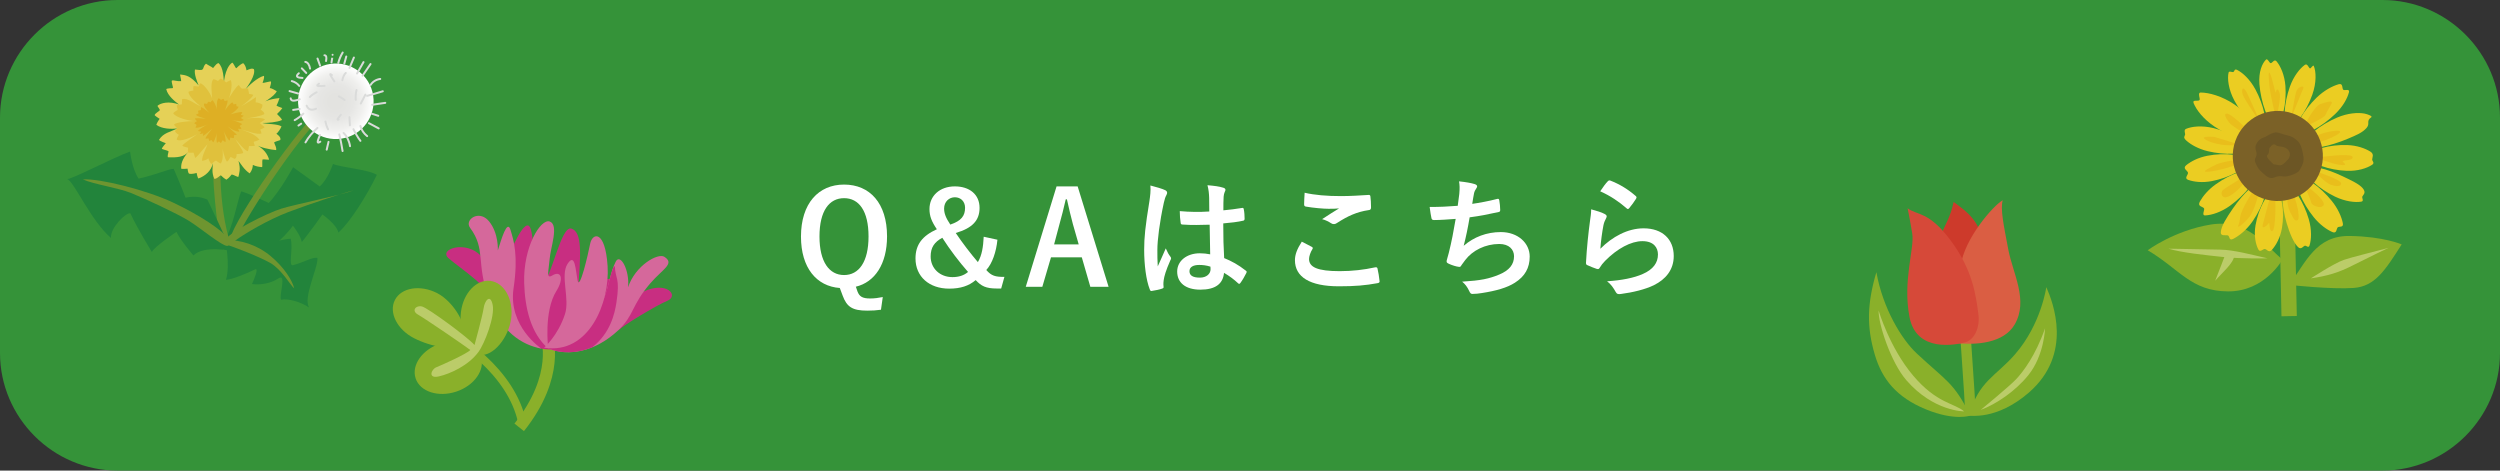 <?xml version="1.0" encoding="utf-8"?>
<!-- Generator: Adobe Illustrator 27.4.1, SVG Export Plug-In . SVG Version: 6.00 Build 0)  -->
<svg version="1.1" id="レイヤー_1" xmlns="http://www.w3.org/2000/svg" xmlns:xlink="http://www.w3.org/1999/xlink" x="0px"
	 y="0px" viewBox="0 0 425 80" style="enable-background:new 0 0 425 80;" xml:space="preserve">
<rect x="0" y="0" width="425" height="80" fill="#333333" stroke="none"/>
<style type="text/css">
	.st0{fill:#359339;}
	.st1{fill:#FFFFFF;}
	.st2{fill:#22843B;}
	.st3{fill:#6E9530;}
	.st4{fill:url(#SVGID_1_);}
	.st5{fill:none;stroke:#DADBDA;stroke-width:0.34;stroke-linecap:round;stroke-linejoin:round;}
	.st6{fill:#E5D157;}
	.st7{fill:#E0C13C;}
	.st8{fill:#DEAF24;}
	.st9{fill:none;stroke:#8AB02A;stroke-width:2.06;stroke-linejoin:round;}
	.st10{fill:#C82E81;}
	.st11{fill:#D5689B;}
	.st12{fill:none;stroke:#8AB02A;stroke-width:1.373;stroke-linejoin:round;}
	.st13{fill:#8AB02A;}
	.st14{fill:#BBCC69;}
	.st15{fill:none;stroke:#8AB02A;stroke-width:1.78;}
	.st16{fill:#CD3A2B;}
	.st17{fill:#DA5E43;}
	.st18{fill:#D64939;}
	.st19{fill:none;stroke:#8AB02A;stroke-width:2.607;}
	.st20{fill:#EBCD22;}
	.st21{fill:#E9BE1B;}
	.st22{fill:#7B6127;}
	.st23{fill:#6C5625;}
</style>
<g>
	<g>
		<path class="st0" d="M425,60c0,11-9,20-20,20H20C9,80,0,71,0,60V20C0,9,9,0,20,0h385c11,0,20,9,20,20V60z"/>
	</g>
	<g>
		<g>
			<path class="st1" d="M149.764,52.655c-0.748,0.111-1.496,0.154-2.332,0.154
				c-2.531,0-3.477-0.639-4.181-2.553l-0.484-1.297
				c-3.961-0.287-6.601-3.434-6.601-8.736c0-5.633,2.97-8.846,7.326-8.846
				c4.379,0,7.306,3.169,7.306,8.802c0,4.731-2.091,7.79-5.303,8.559l0.286,0.836
				c0.33,0.836,0.836,1.166,2.134,1.166c0.727,0,1.408-0.088,2.156-0.242
				L149.764,52.655z M139.312,40.201c0,4.334,1.672,6.557,4.18,6.557
				c2.509,0,4.159-2.223,4.159-6.557c0-4.378-1.65-6.513-4.159-6.513
				C140.984,33.688,139.312,35.823,139.312,40.201z"/>
			<path class="st1" d="M169.563,40.752c-0.198,2.069-0.88,4.047-1.893,5.149
				c0.858,0.99,1.562,1.188,3.081,1.166l-0.551,1.98h-0.748
				c-1.848,0-2.641-0.418-3.586-1.432c-1.167,0.99-2.575,1.453-4.511,1.453
				c-3.389,0-5.721-2.047-5.721-5.127c0-2.354,1.144-3.829,3.63-4.972
				c-0.88-1.299-1.254-2.223-1.254-3.433c0-2.223,1.738-3.851,4.312-3.851
				c2.486,0,4.203,1.364,4.203,3.652c0,2.112-1.188,3.433-4.049,4.269
				c1.166,1.739,2.508,3.477,3.763,4.952c0.704-1.189,0.901-2.598,0.99-4.314
				L169.563,40.752z M158.21,43.59c0,2.09,1.628,3.52,3.696,3.52
				c1.078,0,1.98-0.285,2.662-0.879c-1.496-1.695-3.103-3.807-4.378-5.809
				C158.848,41.147,158.21,42.072,158.21,43.59z M164.062,35.316
				c0-1.056-0.726-1.782-1.738-1.782c-0.968,0-1.826,0.749-1.826,1.915
				c0,0.813,0.286,1.584,1.056,2.729C163.446,37.539,164.062,36.68,164.062,35.316z"
				/>
			<path class="st1" d="M188.461,48.76h-3.103l-1.452-5.016h-5.236l-1.475,5.016h-2.816
				l5.237-17.074h3.586L188.461,48.76z M182.389,38.089
				c-0.374-1.342-0.639-2.596-1.013-4.202h-0.198
				c-0.374,1.628-0.682,2.86-1.056,4.181l-0.924,3.476h4.18L182.389,38.089z"/>
			<path class="st1" d="M198.073,32.324c0.44,0.221,0.396,0.528,0.176,0.925
				c-0.153,0.264-0.241,0.571-0.396,1.21c-0.727,3.322-1.101,6.402-1.101,8.008
				c0,0.881,0,1.893,0.066,2.816c0.44-1.012,0.902-1.957,1.364-3.059
				c0.308,0.705,0.484,1.014,0.77,1.387c0.198,0.242,0.154,0.396,0,0.66
				c-0.77,1.738-1.034,2.707-1.122,3.344c-0.088,0.617-0.044,0.947-0.021,1.168
				c0.021,0.152-0.066,0.219-0.265,0.285c-0.418,0.154-1.056,0.285-1.649,0.375
				c-0.242,0.064-0.33,0.043-0.44-0.266c-0.616-1.562-0.946-4.18-0.946-6.711
				c0-2.112,0.176-3.872,0.902-8.338c0.11-0.771,0.242-1.717,0.154-2.597
				C196.445,31.752,197.634,32.104,198.073,32.324z M205.642,38.199
				c-1.496,0.044-3.036,0.088-4.532-0.021c-0.286,0-0.375-0.066-0.396-0.286
				c-0.088-0.528-0.154-1.32-0.154-2.003c1.65,0.154,3.367,0.177,5.017,0.066
				c0-0.792-0.021-1.496-0.021-2.311c-0.022-0.792-0.088-1.364-0.286-2.156
				c1.276,0.11,1.937,0.198,2.662,0.418c0.242,0.066,0.396,0.176,0.396,0.374
				c0,0.11-0.044,0.176-0.132,0.374c-0.089,0.198-0.154,0.484-0.177,0.771
				c-0.044,0.748-0.044,1.32-0.044,2.332c1.034-0.088,2.179-0.242,3.125-0.396
				c0.264-0.066,0.308,0.021,0.352,0.264c0.088,0.396,0.132,1.1,0.132,1.562
				c0,0.197-0.088,0.308-0.241,0.33c-0.793,0.197-2.245,0.374-3.389,0.462
				c0,2.464,0.044,4.003,0.153,5.896c1.299,0.529,2.421,1.145,3.653,2.113
				c0.197,0.131,0.22,0.197,0.109,0.439c-0.286,0.572-0.638,1.188-1.012,1.695
				c-0.132,0.176-0.242,0.176-0.396,0.021c-0.682-0.639-1.408-1.188-2.376-1.76
				c-0.176,1.848-1.431,2.859-4.026,2.859c-2.53,0-3.938-1.188-3.938-3.08
				c0-1.805,1.628-3.104,3.851-3.104c0.571,0,1.231,0.066,1.76,0.178
				C205.686,41.543,205.664,39.937,205.642,38.199z M203.86,45.041
				c-1.034,0-1.65,0.375-1.65,1.057s0.484,1.1,1.782,1.1
				c1.101,0,1.805-0.637,1.805-1.43c0-0.154,0-0.264-0.022-0.439
				C205.07,45.108,204.476,45.041,203.86,45.041z"/>
			<path class="st1" d="M222.999,41.961c0.198,0.111,0.22,0.221,0.11,0.396
				c-0.33,0.506-0.572,1.232-0.572,1.672c0,1.387,1.43,2.068,5.215,2.068
				c2.134,0,4.158-0.242,5.963-0.639c0.308-0.064,0.418,0,0.462,0.199
				c0.11,0.418,0.308,1.605,0.352,2.156c0.022,0.197-0.109,0.285-0.374,0.33
				c-2.046,0.373-3.762,0.527-6.557,0.527c-4.929,0-7.459-1.584-7.459-4.443
				c0-0.902,0.33-1.85,1.166-3.146C221.877,41.367,222.427,41.653,222.999,41.961z
				 M227.972,33.337c1.606,0,3.257-0.11,4.665-0.198
				c0.22-0.022,0.308,0.065,0.33,0.242c0.065,0.506,0.109,1.122,0.109,1.87
				c0,0.308-0.109,0.44-0.374,0.462c-2.09,0.308-3.608,1.034-5.391,2.179
				c-0.308,0.241-0.682,0.286-1.012,0.065c-0.44-0.286-0.902-0.528-1.54-0.704
				c1.144-0.748,2.112-1.364,2.882-1.826c-0.484,0.066-1.166,0.066-1.804,0.066
				c-0.837,0-2.619-0.154-3.851-0.374c-0.198-0.044-0.286-0.133-0.286-0.396
				c0-0.528,0.044-1.166,0.088-1.958C223.461,33.16,225.573,33.337,227.972,33.337z"
				/>
			<path class="st1" d="M248.08,32.963c0.088-0.969,0.065-1.541-0.044-2.135
				c1.254,0.132,2.068,0.286,2.64,0.462c0.286,0.088,0.44,0.221,0.44,0.396
				c0,0.109-0.088,0.264-0.154,0.352c-0.153,0.198-0.33,0.572-0.374,0.814
				c-0.109,0.594-0.198,1.034-0.308,1.805c1.1-0.154,2.904-0.484,4.137-0.814
				c0.308-0.088,0.418-0.066,0.462,0.22c0.088,0.506,0.154,1.101,0.154,1.629
				c0,0.241-0.066,0.308-0.265,0.352c-1.892,0.418-3.08,0.66-4.929,0.902
				c-0.308,1.826-0.616,3.3-1.012,4.84c1.716-1.496,3.916-2.333,6.314-2.333
				c2.927,0,4.907,1.893,4.907,4.159c0,1.938-0.814,3.367-2.509,4.445
				c-1.32,0.857-3.212,1.387-5.61,1.76c-0.551,0.088-1.078,0.154-1.629,0.154
				c-0.22,0-0.374-0.109-0.55-0.527c-0.352-0.727-0.682-1.145-1.188-1.562
				c3.213-0.199,4.555-0.484,6.315-1.211c1.694-0.703,2.508-1.717,2.508-3.102
				c0-1.145-0.836-2.092-2.508-2.092c-2.376,0-4.555,1.102-5.787,2.729
				c-0.198,0.287-0.418,0.551-0.616,0.836c-0.153,0.266-0.22,0.354-0.418,0.33
				c-0.484-0.043-1.21-0.285-1.65-0.482c-0.352-0.154-0.483-0.242-0.483-0.441
				c0-0.088,0.021-0.242,0.088-0.439c0.109-0.375,0.198-0.705,0.286-1.035
				c0.483-1.936,0.792-3.564,1.166-5.764c-1.188,0.088-2.574,0.198-3.696,0.198
				c-0.242,0-0.374-0.11-0.419-0.308c-0.065-0.265-0.22-1.188-0.308-1.915
				c1.716,0,3.08-0.065,4.774-0.198C247.926,34.217,248.014,33.49,248.08,32.963z"/>
			<path class="st1" d="M272.785,36.373c0.374,0.176,0.44,0.418,0.242,0.748
				c-0.198,0.353-0.352,0.748-0.439,1.166c-0.221,1.122-0.44,2.75-0.528,4.004
				c2.024-2.046,4.664-3.476,7.349-3.476c3.213,0,5.127,1.87,5.127,4.708
				c0,2.398-1.431,3.982-3.322,4.93c-1.475,0.748-3.741,1.275-5.633,1.518
				c-0.484,0.066-0.683,0.043-0.88-0.287c-0.419-0.748-0.814-1.342-1.497-1.869
				c2.465-0.154,4.577-0.572,6.052-1.232c1.782-0.77,2.596-1.914,2.596-3.322
				c0-1.188-0.748-2.266-2.641-2.266c-1.936,0-4.269,1.254-6.337,3.344
				c-0.396,0.396-0.682,0.77-0.945,1.211c-0.133,0.219-0.221,0.219-0.507,0.152
				c-0.506-0.176-1.034-0.373-1.496-0.594c-0.22-0.088-0.308-0.131-0.308-0.439
				c0.132-2.553,0.418-5.149,0.682-7.107c0.088-0.66,0.198-1.232,0.198-1.98
				C271.355,35.823,272.279,36.087,272.785,36.373z M273.336,30.806
				c0.109-0.11,0.241-0.177,0.418-0.11c1.628,0.638,2.992,1.474,4.312,2.618
				c0.198,0.176,0.176,0.264,0.044,0.506c-0.286,0.463-0.748,1.101-1.122,1.541
				c-0.176,0.22-0.286,0.241-0.506,0.021c-1.232-1.078-2.707-2.09-4.445-2.86
				C272.565,31.73,272.983,31.158,273.336,30.806z"/>
		</g>
	</g>
	<g>
		<g>
			<path class="st2" d="M38.317,40.472c1.159-1.352,2.14-6.7,2.685-7.943
				c1.201,0.299,4.677,1.976,4.677,1.976c1.94-1.996,4.149-6.08,4.149-6.08
				c1.016,0.712,4.519,3.276,4.519,3.276c1.435-1.271,2.257-3.837,2.257-3.837
				c1.119,0.568,6.154,0.954,7.457,1.865c-1.672,3.48-4.557,8.066-6.541,9.816
				c-0.236-1.358-2.713-3.086-2.713-3.086c-1.725,2.471-3.494,4.692-3.494,4.692
				c-0.198-1.114-1.514-2.79-1.514-2.79c-1.625,2.323-5.003,4.831-5.003,4.831
				C44.315,42.637,38.317,40.472,38.317,40.472z"/>
			<path class="st3" d="M38.017,22.745c-0.807,2.517-0.994,12.444,1.253,18.957
				c-0.772,0.743-1.396,1.221-1.825,0.02c-0.38-3.369-1.571-10.298-1.23-18.327
				C36.414,18.801,38.017,22.745,38.017,22.745z"/>
			<path class="st2" d="M38.277,40.727c1.182-0.554,5.004-2.145,7.977-3.476
				c0.298,0.202-0.648,4.154-0.648,4.154s2.173-0.707,3.805-0.827
				c0.488,1.763-0.482,4.754,0.424,4.499c1.945-0.542,3.217-1.367,4.12-1.25
				c0.226,1.487-2.523,6.85-1.393,8.457c-1.55-1.04-3.787-1.593-4.762-1.319
				c-0.466-0.566,1.065-4.724-0.539-3.597c-2.082,1.324-4.43,0.918-4.43,0.918
				c0.389-0.814,1.227-2.846,0.518-2.483c-3.904,1.854-4.936,1.752-4.936,1.752
				C39.192,45.155,38.277,40.727,38.277,40.727z"/>
			<path class="st3" d="M38.259,40.782c2.662-0.019,5.454,0.832,7.768,2.767
				c2.318,1.935,3.662,4.137,3.994,5.483c-0.57-0.419-2.133-3.228-4.072-4.333
				c-1.938-1.101-6.654-2.933-7.433-3.069
				C37.734,41.495,38.259,40.782,38.259,40.782z"/>
			<path class="st2" d="M39.34,42.673c-0.422-1.079-4.08-8.741-4.08-8.741
				c-0.678-0.277-1.886-0.728-3.722-0.325c-0.653-1.804-2.008-4.901-2.008-4.901
				c-0.888,0.009-2.777,0.929-5.962,1.66c-1.129-1.608-1.451-4.601-1.451-4.601
				c-2.653,0.906-10.41,4.983-10.713,4.648c1.213,0.455,3.967,7.012,7.461,10.04
				c-0.132-1.753,2.633-4.45,3.308-4.17c1.134,2.488,3.644,6.553,3.644,6.553
				c0.489-0.965,4.181-3.418,4.181-3.418c0.738,1.537,2.88,4.004,2.88,4.004
				C34.766,41.614,39.34,42.673,39.34,42.673z"/>
			<path class="st3" d="M38.662,40.503c-0.697-1.288-4.777-3.974-9.279-6.086
				c-4.5-2.112-12.404-4.1-15.294-3.918c1.899,0.858,5.913,1.395,8.208,2.317
				c2.294,0.923,7.878,3.507,9.839,4.739c1.962,1.224,5.582,4.254,6.47,4.243
				C39.489,41.791,38.662,40.503,38.662,40.503z"/>
			<path class="st3" d="M40.094,40.816c1.604-1.132,5.386-3.417,8.918-4.764
				c3.846-1.46,9.642-3.348,11.115-3.689c-2.16,0.83-10.039,2.391-12.34,3.119
				c-2.296,0.723-8.951,3.979-9.611,5.476
				C37.918,41.53,40.094,40.816,40.094,40.816z"/>
			<path class="st3" d="M40.094,40.816c1.694-3.934,11.971-19.928,16.515-22.631
				c0.254-0.805-0.293-1.191-1.335-0.435
				c-3.09,2.235-13.697,16.72-15.945,22.168
				C38.213,42.621,40.094,40.816,40.094,40.816z"/>
			
				<radialGradient id="SVGID_1_" cx="75.046" cy="152.067" r="6.421" gradientTransform="matrix(0.989 -0.148 0.148 0.989 -39.689 -122.024)" gradientUnits="userSpaceOnUse">
				<stop  offset="0.18" style="stop-color:#E3E3E0"/>
				<stop  offset="0.469" style="stop-color:#E6E6E4"/>
				<stop  offset="0.737" style="stop-color:#F0F0EE"/>
				<stop  offset="0.996" style="stop-color:#FFFFFF"/>
				<stop  offset="1" style="stop-color:#FFFFFF"/>
			</radialGradient>
			<path class="st4" d="M63.441,16.271c0.529,3.504-1.893,6.771-5.395,7.297
				c-3.51,0.526-6.775-1.886-7.306-5.393c-0.526-3.511,1.892-6.779,5.397-7.307
				C59.648,10.346,62.916,12.758,63.441,16.271z"/>
			<g>
				<path class="st5" d="M58.256,8.932c-0.333,0.55-0.587,1.147-0.748,1.76"/>
				<path class="st5" d="M56.539,9.317c0-0.009-0.084,0.881-0.184,1.296"/>
				<path class="st5" d="M55.156,9.397c0.371,0.015,0.371,0.444,0.273,0.974"/>
				<path class="st5" d="M53.977,9.954c0.141,0.401,0.282,0.803,0.438,1.206"/>
				<path class="st5" d="M51.902,10.521c0.416,0.056,0.71,0.54,0.807,1.145"/>
				<path class="st5" d="M51.311,11.624c0.247,0.259,0.497,0.518,0.746,0.774"/>
				<path class="st5" d="M50.799,12.458c-0.719,0.624-0.108,0.752,0.624,0.795"/>
				<path class="st5" d="M49.606,13.783c0.494,0.131,0.958,0.412,1.267,0.823"/>
				<path class="st5" d="M49.225,15.486c0.49,0.14,0.975,0.279,1.455,0.41"/>
				<path class="st5" d="M49.414,16.724c0.053,0.563,0.744,0.426,1.541,0.146"/>
				<path class="st5" d="M49.834,18.688c0.373-0.055,0.742-0.109,1.117-0.167"/>
				<path class="st5" d="M50.096,20.426c0.54-0.302,1.037-0.676,1.477-1.109"/>
				<path class="st5" d="M50.741,21.345c0.151-0.109,0.303-0.218,0.456-0.323"/>
				<path class="st5" d="M54.446,24.084c-0.797,0.565-0.312-0.511-0.044-1.134"/>
				<path class="st5" d="M55.539,25.441c0.103-0.441,0.206-0.876,0.309-1.32"/>
				<path class="st5" d="M62.418,23.14c-0.566-0.446-0.988-1.064-1.145-1.726"/>
				<path class="st5" d="M64.377,21.831c-0.549-0.298-1.102-0.596-1.656-0.891"/>
				<path class="st5" d="M64.307,19.687c-0.354-0.113-0.707-0.233-1.064-0.346"/>
				<path class="st5" d="M65.498,17.483c-0.744,0.111-1.486,0.221-2.23,0.332"/>
				<path class="st5" d="M65.074,15.516c-0.875,0.274-1.896,0.574-2.67,0.779"/>
				<path class="st5" d="M64.639,13.423c-0.682,0.086-1.309,0.475-1.627,1.007"/>
				<path class="st5" d="M62.989,10.889c-0.452,0.653-0.903,1.311-1.349,1.974"/>
				<path class="st5" d="M61.795,10.556c-0.373,0.637-0.754,1.307-1.101,1.941"/>
				<path class="st5" d="M60.162,9.783c-0.252,0.587-0.5,1.18-0.75,1.765"/>
				<path class="st5" d="M58.867,9.603c-0.111,0.391-0.223,0.793-0.329,1.188"/>
				<path class="st5" d="M60.087,21.965c0.079,0.246,0.888,1.641,1.185,1.98"/>
				<path class="st5" d="M58.406,22.598c0.559,0.534,0.975,1.397,1.098,2.25"/>
				<path class="st5" d="M57.683,22.839c0.218,0.938,0.401,1.87,0.554,2.831"/>
				<path class="st5" d="M53.97,21.749c-0.804,0.698-1.566,1.612-2.036,2.459"/>
				<path class="st5" d="M58.779,12.407c-0.225,0.162-0.485,0.716-0.578,1.226"/>
				<path class="st5" d="M56.423,12.756c-0.757-0.597,0.218,0.76,0.415,1.079"/>
				<path class="st5" d="M54.234,14.229c-0.843,0.551,0.314,0.402,0.943,0.363"/>
				<path class="st5" d="M52.672,16.489c0.336-0.328,0.724-0.602,1.146-0.801"/>
				<path class="st5" d="M62.117,16.09c-0.262,0.501-0.521,1.007-0.785,1.508"/>
				<path class="st5" d="M60.609,15.301c-0.137,0.542-0.182,1.118-0.133,1.668"/>
				<path class="st5" d="M57.599,16.385c0.341,0.172,0.678,0.38,0.984,0.613"/>
				<path class="st5" d="M59.479,21.299c-0.024-0.46-0.051-0.922-0.079-1.385"/>
				<path class="st5" d="M57.561,20.321c-0.484,0.201,0.118-0.474,0.383-0.821"/>
				<path class="st5" d="M55.326,20.657c0.086,0.461,0.245,0.943,0.451,1.326"/>
				<path class="st5" d="M52.133,17.963c0.286,0.713,0.859,0.847,1.602,0.522"/>
			</g>
			<g>
				<path class="st6" d="M41.343,10.735c-0.22,0.066-0.708,0.381-1.16,0.86
					c-0.197,0.01-0.538-1.075-0.746-0.924c-1.301,0.953-1.405,3.708-1.405,3.708
					c0.049-0.873-0.055-3.034-0.91-3.663c-0.568,0.222-0.812,0.908-0.935,0.829
					c-0.26-0.233-0.59-0.332-1.172-0.719c-0.526,0.491-0.291,0.68-0.617,1
					c-0.125,0.136-0.822,0.058-1.254-0.008c-0.17,0.77,0.359,2.05,0.621,2.699
					c-1.4-1.646-2.143-1.741-3.139-1.86c-0.019,0.279,0.182,0.805,0.17,1.142
					c-0.717,0.054-1.283-0.211-1.537-0.112c-0.246,0.092,0.258,1.214,0.119,1.289
					c-0.102,0.052-1.168-0.013-1.104,0.232c0.264,1.08,1.442,2.026,2.168,2.564
					c-1.725-0.633-3.102-0.267-3.648,0.193c-0.095,0.148,0.478,0.608,0.35,0.808
					c-0.079,0.121-0.817,0.52-0.856,0.803c0.055,0.121,0.847,0.624,0.847,0.624
					s-0.483,0.67-0.56,1.02c0.912,0.7,2.611,0.756,3.566,0.608
					c-1.172,0.624-2.384,0.73-3.117,1.959c0.177,0.218,1.161,0.555,1.161,0.555
					s-0.591,0.682-0.673,0.912c0.002,0.169,0.869,0.244,1.149,0.481
					c-0.125,0.408-0.199,0.903-0.12,0.997c1.542,0.087,2.804-0.057,3.45-0.896
					c-1.062,1.27-1.238,2.059-1.184,2.831c0.074,0.092,1.08,0.008,1.08,0.008
					s0.066,0.791,0.279,0.849c0.486,0.134,1.261-0.125,1.261-0.125
					s0.155,0.921,0.322,0.941c1.106-0.41,2.177-1.272,2.439-2.607
					c-0.002,0.837-0.266,1.551,0.264,2.685c0.543-0.078,0.744-0.452,1.09-0.614
					c0.357,0.356,0.689,0.612,0.936,0.744c0.562-0.362,0.658-0.642,0.922-0.886
					c0.354,0.052,0.972,0.475,1.129,0.396c0.108-0.524,0.436-1.29,0.008-2.708
					c0.412,0.492,0.914,1.46,1.913,2.13c0.409-0.523,0.521-1.037,0.532-1.446
					c0.542,0.261,1.068,0.342,1.564,0.376c0.119-0.067-0.036-1.011,0.1-1.308
					c0.365-0.054,1.147,0.149,1.089-0.022c-0.327-0.957-0.833-1.746-2.269-2.518
					c0.699,0.514,2.49,0.88,3.483,0.959c0.062-0.556-0.205-0.774-0.349-1.312
					c0.28-0.205,1.032-0.333,1.062-0.431c0.153-0.535-0.659-0.995-0.684-1.052
					c0.202-0.063,0.797-0.941,0.878-1.235c-0.684-0.461-2.521-0.363-3.262-0.582
					c0.816,0.009,2.529-0.121,3.308-0.491c0.169-0.078-0.517-0.74-0.805-1.033
					c0.087-0.138,0.653-0.59,0.896-1.017c-0.393-0.168-1.055-0.334-0.971-0.468
					c0.174-0.273,0.446-1.044,0.492-1.228c-1.625,0.172-2.713,0.517-3.732,1.413
					c0.683-0.489,2.892-1.65,3.27-2.592c-0.205-0.045-0.697-0.481-1.194-0.516
					c0.116-0.464,0.27-0.836,0.21-1.119c-0.147-0.07-1.2,0.271-1.434,0.239
					c0.271-0.728,0.328-1.146,0.201-1.199c-1.068,0.299-2.531,1.593-3.221,2.443
					c0.519-0.706,1.863-2.518,1.557-3.574c-0.335-0.219-0.691-0.035-1.263,0.192
					C41.818,11.353,41.606,10.969,41.343,10.735z"/>
				<path class="st7" d="M44.622,17.786c-0.144-0.071-0.655-0.386-1.14-0.375
					c-0.086-0.093,0.131-0.979-0.018-0.87c-0.842,0.612-2.455,1.532-2.455,1.532
					c0.534-0.395,1.736-1.309,2.06-1.943c-0.379-0.173-0.746-0.115-0.752-0.212
					c0.02-0.236-0.102-0.396-0.129-0.863c-0.52-0.031-0.705,0.022-1.039,0.013
					c-0.131,0.004-0.393-0.372-0.547-0.615c-0.527,0.289-1.443,1.841-1.707,2.281
					c0.508-1.266,0.598-2.695,0.312-3.122c-0.178,0.121-0.551,0.253-0.754,0.407
					c-0.352-0.321-0.688-0.578-0.857-0.652c-0.168-0.076-0.462,0.416-0.566,0.38
					c-0.081-0.024-0.682-0.387-0.796-0.239c-0.519,0.637-0.177,2.623-0.169,3.232
					c-0.396-1.139-1.513-2.526-2.021-2.576c-0.129,0.024-0.148,0.521-0.316,0.552
					c-0.114,0.016-0.672-0.152-0.859-0.031c-0.035,0.083,0.009,0.701,0.009,0.701
					s-0.607,0.086-0.839,0.215c-0.014,0.775,1.504,2.026,2.015,2.422
					c-0.888-0.281-2.043-1.403-3.09-1.184c-0.048,0.193-0.048,0.89-0.048,0.89
					s-0.664,0.097-0.838,0.167c-0.096,0.083,0.137,0.55,0.127,0.8
					c-0.298,0.137-0.736,0.47-0.758,0.552c0.316,0.719,2.959,1.399,3.739,1.319
					c-1.517,0.053-3.181,0.207-3.612,0.601c-0.019,0.081,0.566,0.657,0.566,0.657
					s-0.432,0.404-0.369,0.536c0.136,0.302,0.628,0.552,0.628,0.552
					s-0.417,0.712-0.361,0.807c0.571,0.493,2.586-0.399,3.485-0.9
					c-0.494,0.398-2.115,1.398-2.537,1.951c0.294,0.228,0.75,0.251,0.998,0.343
					c-0.057,0.336-0.059,0.624-0.022,0.807c0.464,0.1,0.666,0.017,0.929,0.027
					c0.123,0.193,0.205,0.847,0.32,0.881c0.353-0.193,1.248-1.416,2.066-2.309
					c-0.11,0.432-0.981,2.021-0.93,2.828c0.484-0.051,0.838-0.237,1.086-0.425
					c0.084,0.382,0.266,0.683,0.467,0.937c0.096,0.029,0.575-0.493,0.815-0.567
					c0.188,0.148,0.765,0.585,0.845,0.469c0.416-0.61,0.376-2.021,0.193-3.088
					c0.009,0.581,0.428,2.287,0.826,2.811c0.358-0.235,0.362-0.467,0.614-0.796
					c0.244,0.037,0.651,0.35,0.722,0.316c0.379-0.177,0.295-0.793,0.315-0.834
					c0.129,0.07,0.907-0.054,1.118-0.156c-0.035-0.546-1.139-1.895-1.336-2.358
					c0.356,0.403,1.508,1.85,2.07,2.054c0.119,0.041,0.209-0.604,0.249-0.884
					c0.115-0.02,0.64,0.039,0.996-0.045c-0.083-0.265-0.271-0.671-0.155-0.694
					c0.238-0.04,0.809-0.277,0.94-0.344c-0.871-1.064-2.119-1.332-3.055-1.713
					c0.998,0.226,2.67,0.924,3.389,0.658c-0.058-0.119-0.021-0.376-0.223-0.637
					c0.328-0.156,0.609-0.256,0.754-0.427c-0.025-0.1-0.742-0.584-0.822-0.708
					c0.492-0.341,0.911-0.558,0.887-0.638c-0.653-0.38-2.416-0.2-3.221-0.138
					c0.642-0.078,2.605-0.396,3.125-0.757c-0.024-0.273-0.176-0.396-0.643-0.765
					C44.615,18.29,44.604,18.025,44.622,17.786z"/>
				<path class="st8" d="M39.739,23.472c0.024-0.078,0.093-0.237,0.034-0.464
					c0.043-0.053,0.557-0.063,0.49-0.127c-0.467-0.401-1.617-1.434-1.617-1.434
					c0.843,0.628,1.426,0.914,2.015,0.945c0.056-0.205-0.253-0.48-0.204-0.497
					c0.136-0.025,0.323,0.063,0.59-0.009c-0.047-0.253-0.251-0.299-0.281-0.451
					c-0.016-0.066,0.288-0.226,0.407-0.331c-0.222-0.208-1.496-0.652-1.769-0.709
					c0.859,0.206,1.769,0.238,2.035-0.004c-0.09-0.069-0.4-0.271-0.504-0.341
					c0.258-0.193,0.443-0.275,0.467-0.367c0.021-0.089-0.476-0.109-0.467-0.163
					c0.008-0.042,0.326-0.421,0.231-0.454c-0.599-0.059-1.646,0.29-1.986,0.38
					c0.597-0.349,1.397-1.068,1.375-1.313c-0.028-0.059-0.318,0.004-0.349-0.072
					c-0.028-0.049,0.008-0.337-0.078-0.404c-0.051-0.011-0.398,0.102-0.398,0.102
					s-0.112-0.273-0.213-0.365c-0.454,0.179-1.069,1.059-1.232,1.354
					c0.055-0.452,0.441-1.192,0.408-1.678c-0.109,0.006-0.508,0.104-0.508,0.104
					s-0.127-0.295-0.186-0.369c-0.055-0.032-0.293,0.142-0.439,0.172
					c-0.108-0.123-0.344-0.277-0.393-0.275c-0.371,0.248-0.359,1.668-0.223,2.022
					c-0.199-0.703-0.578-1.55-0.851-1.695c-0.044,0.001-0.31,0.363-0.31,0.363
					s-0.273-0.147-0.34-0.097c-0.156,0.1-0.248,0.367-0.248,0.367
					s-0.445-0.093-0.492-0.054c-0.218,0.342,0.557,1.263,0.941,1.613
					c-0.275-0.172-1.068-0.899-1.426-1.019c-0.103,0.164-0.061,0.385-0.084,0.515
					c-0.198,0.021-0.363,0.06-0.458,0.103c-0.007,0.232,0.066,0.314,0.087,0.441
					c-0.096,0.086-0.451,0.21-0.46,0.271c0.309,0.26,1,0.454,1.692,0.654
					c-0.25,0.009-1.414-0.186-1.862-0.046c0.083,0.222,0.228,0.358,0.366,0.448
					c-0.209,0.091-0.362,0.22-0.48,0.35c-0.008,0.054,0.342,0.205,0.407,0.304
					c-0.062,0.104-0.238,0.441-0.17,0.458c0.392,0.105,1.509-0.314,2.096-0.546
					c-0.333,0.082-1.464,0.821-1.708,1.079c0.167,0.135,0.354,0.073,0.559,0.144
					c0.004,0.122-0.28,0.295-0.252,0.32c0.143,0.156,0.601-0.037,0.625-0.034
					c-0.02,0.065-0.133,0.342-0.061,0.425c0.312-0.095,1.289-1.015,1.533-1.171
					c-0.184,0.218-1.073,1.326-1.126,1.615c-0.011,0.059,0.366,0.01,0.526-0.008
					c0.022,0.052,0.053,0.304,0.136,0.456c0.151-0.072,0.353-0.218,0.379-0.167
					c0.048,0.103,0.245,0.334,0.298,0.388c0.309-0.484,0.719-1.644,0.646-2.111
					c0.008,0.288-0.24,1.729-0.011,2.186c0.066-0.05,0.208-0.128,0.329-0.255
					c0.131,0.123,0.221,0.247,0.328,0.288c0.057-0.023,0.242-0.427,0.305-0.485
					c0.252,0.181,0.42,0.345,0.464,0.32c0.144-0.355-0.192-1.586-0.318-1.959
					c0.117,0.295,0.581,1.385,0.998,1.7c0.155-0.044,0.026-0.246,0.176-0.521
					C39.404,23.466,39.607,23.497,39.739,23.472z"/>
			</g>
		</g>
		<g>
			<path class="st9" d="M92.938,57.224c0,0,2.369,6.593-4.674,15.425"/>
			<path class="st10" d="M92.036,59.265c-1.997-0.386-4.002-3.237-5.233-6.432
				c-1.231-3.187-1.84-6.011-1.025-7.82c0.814-1.807,3.627-8.882,4.461-6.017
				c0.834,2.865,0.125,9.714,1.893,9.221c1.562-0.433,3.168-9.96,5.016-9.35
				c1.839,0.596,1.636,4.248,1.055,11.02c1.892-2.583,8.881-3.683,7.831-0.688
				c-1.042,2.99-2.18,6.458-4.509,7.728
				C99.192,58.197,95.385,59.914,92.036,59.265"/>
			<path class="st10" d="M84.25,52.095c-0.163-2.737-6.222-6.619-7.998-8.196
				c-1.779-1.573,3.003-3.106,5.487-0.409
				C84.227,46.188,84.25,52.095,84.25,52.095"/>
			<path class="st10" d="M105.102,56.149c0.856-0.82,6.336-4.176,8.354-5.019
				c2.012-0.835-0.049-3.45-4.131-1.536
				C105.252,51.504,105.102,56.149,105.102,56.149"/>
			<path class="st11" d="M92.036,59.265c-3.345-0.651-6.859-2.814-8.972-8.632
				c-2.18-6.006-0.409-8.192-3.16-11.922c-0.996-1.358,1.541-3.146,3.225-1.098
				c1.684,2.053,1.501,4.963,1.501,4.963c0.591-1.85,1.585-5.347,2.151-3.512
				c0.568,1.832,1.352,4.437,0.527,9.938C86.34,55.487,92.036,59.265,92.036,59.265
				"/>
			<path class="st11" d="M93.199,59.244c3.408,1.399,7.993,0.571,11.902-3.095
				c2.736-2.57,2.211-4.244,5.493-8.033c2.09-2.408,4.169-3.283,2.348-4.46
				c-1.095-0.705-4.966,1.495-6.176,5.19c0.315-2.888-1.341-5.916-2.106-4.342
				c-1.639,3.373-0.898,6.446-4.678,10.156
				C96.639,57.946,93.199,59.244,93.199,59.244"/>
			<path class="st11" d="M93.199,59.244c-2.979-2.547-3.965-6.922-4.09-11.125
				c-0.188-6.182,2.818-10.993,4.34-10.464c1.611,0.559,0.131,4.451-0.012,6.389
				c-0.146,1.941-0.662,3.457,0.439,2.794c1.545-0.932,2.009,0.562,0.729,2.6
				C92.391,52.938,93.199,59.244,93.199,59.244"/>
			<path class="st10" d="M104.522,45.214c0,0-0.104,0.109-0.292,0.307
				c-1.104,2.983-0.851,5.803-4.247,9.139c-3.344,3.287-6.783,4.584-6.783,4.584
				c2.17,0.892,4.818,0.878,7.469-0.197c3.109-2.416,3.834-5.752,4.125-7.628
				C105.453,47.118,104.582,47.441,104.522,45.214"/>
			<path class="st11" d="M92.49,59.104c7.615,1.234,11.209-7.653,10.802-13.882
				c-0.41-6.226-2.603-5.668-2.97-3.77c-0.368,1.891-1.791,8.01-2.14,6.219
				c-0.345-1.785-0.407-4.818-1.712-2.793c-1.258,1.968,0.43,5.913-0.424,8.524
				C94.836,57.104,92.49,59.104,92.49,59.104"/>
			<path class="st12" d="M88.75,71.708c-1.799-8.247-10.201-14.461-17.805-17.871"/>
			<path class="st13" d="M78.706,57.794c-1.079,2.12-5.441,1.167-8.317-0.302
				c-2.878-1.464-4.336-4.373-3.257-6.488c1.083-2.12,4.29-2.646,7.17-1.182
				C77.174,51.29,79.785,55.678,78.706,57.794"/>
			<path class="st13" d="M81.756,60.641c0.75,2.258-1.127,4.914-4.189,5.933
				c-3.066,1.014-6.157,0.016-6.909-2.248c-0.753-2.255,1.13-4.907,4.192-5.928
				C77.912,57.383,81.006,58.383,81.756,60.641"/>
			<path class="st13" d="M81.557,60.339c-2.359-0.294-3.59-4.108-3.193-7.314
				c0.396-3.203,2.63-5.567,4.992-5.276c2.359,0.296,3.95,3.132,3.553,6.335
				C86.516,57.288,83.918,60.632,81.557,60.339"/>
			<path class="st14" d="M81.309,59.872c1.107-1.489,2.861-6.1,2.441-8.066
				c-0.415-1.972-1.373-0.626-1.532,0.577c-0.163,1.204-1.549,6.27-1.549,6.27
				c-1.126-1.307-7.878-6.275-8.913-6.547c-1.037-0.277-1.881,0.709-0.703,1.373
				c1.178,0.663,7.892,5.246,8.904,6.023c-0.64,0.676-4.918,2.592-5.781,2.931
				c-0.864,0.341-1.482,1.988,0.416,1.558C76.49,63.562,79.6,62.171,81.309,59.872
				"/>
		</g>
		<g>
			<path class="st13" d="M333.971,54.653c0.939,13.615,0.911,13.536,1.002,15.993"/>
			<path class="st15" d="M333.971,54.653c0.939,13.615,0.911,13.536,1.002,15.993"/>
			<path class="st13" d="M334.969,70.646c-2.867-5.689-3.98-5.761-9.131-10.568
				c-2.539-2.368-5.75-7.613-6.853-13.81c-1.594,5.398-1.668,9.305-0.257,14.063
				c1.227,4.137,3.667,7.185,8.637,9.243
				C332.331,71.623,334.969,70.646,334.969,70.646"/>
			<path class="st13" d="M334.752,70.626c1.573-5.838,4.585-6.672,7.821-10.414
				c4.449-5.136,5.3-11.402,5.3-11.402c1.158,2.634,4.566,11.363-2.939,17.905
				C339.407,71.531,334.752,70.626,334.752,70.626"/>
			<path class="st14" d="M333.905,69.936c-1.679-1.426-4.645-1.324-8.667-6.078
				c-4.026-4.757-5.877-11.078-5.877-11.078c-0.071,2.233,2.085,8.835,4.72,11.859
				C328.717,69.973,333.905,69.936,333.905,69.936"/>
			<path class="st14" d="M336.714,69.689c2.639-0.98,5.901-3.18,8.108-5.92
				c2.703-3.356,2.838-7.961,2.838-7.961c-1.619,4.654-3.747,7.399-4.889,8.627
				C341.623,65.664,336.714,69.689,336.714,69.689"/>
			<path class="st16" d="M329.763,40.36c0.89-2.122,1.808-3.435,2.357-6.028
				c1.161,0.925,3.785,2.436,4.697,5.62c0.913,3.185-0.83,8.542-0.83,8.542
				l-3.355,0.44L329.763,40.36z"/>
			<path class="st17" d="M332.149,58.268c3.875,0.509,8.518,0.029,10.336-3.09
				c2.404-4.112-0.302-8.664-1.086-12.813c-0.789-4.146-1.361-6.86-0.934-8.324
				c-1.576,0.86-6.519,6.496-7.16,11.178
				C332.663,49.897,332.149,58.268,332.149,58.268"/>
			<path class="st18" d="M334.077,58.202c-1.405,0.366-8.289,1.898-9.469-4.329
				c-1.182-6.226,0.882-11.599,0.475-14.154c-0.416-2.558-0.793-4.309-0.793-4.309
				c1.647,1.228,3.592,0.488,7.25,5.369c3.879,5.168,4.35,9.486,4.774,12.526
				C336.677,55.856,335.512,57.832,334.077,58.202"/>
		</g>
		<g>
			<path class="st13" d="M388.61,30.257c0.144,2.348,0.543,23.487,0.543,23.487"/>
			<path class="st19" d="M388.61,30.257c0.144,2.348,0.543,23.487,0.543,23.487"/>
			<path class="st13" d="M388.007,44.14c-2.8-2.403-5.962-6.963-12.159-5.969
				c-6.196,0.996-10.74,4.371-10.74,4.371c5.472,3.241,7.361,6.951,13.636,6.995
				C385.022,49.584,388.007,44.14,388.007,44.14"/>
			<path class="st13" d="M389.172,48.441c2.84-3.879,4.533-8.409,10.289-8.326
				c5.756,0.086,8.824,1.432,8.824,1.432c-2.798,4.398-4.515,7.129-8.152,7.404
				C396.499,49.226,389.172,48.441,389.172,48.441"/>
			<path class="st20" d="M387.03,10.443c0.678,0.831,1.349,2.318,1.49,4.166
				c0.222,2.926-0.497,6.385-1.705,6.477c-1.208,0.093-2.488-3.849-2.715-6.772
				c-0.161-2.13,0.473-3.555,1.134-4.194c0.247-0.242,0.579,0.637,0.793,0.616
				C386.317,10.715,386.633,9.963,387.03,10.443"/>
			<path class="st20" d="M380.303,11.883c0.934,0.463,2.189,1.598,3.113,3.311
				c1.398,2.584,2.211,5.998,1.229,6.531c-0.984,0.53-3.397-2.023-4.792-4.607
				c-1.042-1.938-1.23-3.823-0.994-4.785c0.085-0.327,0.647-0.006,0.814-0.096
				C379.885,12.118,379.837,11.646,380.303,11.883"/>
			<path class="st20" d="M374.141,15.73c1.384,0.01,3.592,0.596,5.694,2.013
				c3.085,2.074,5.901,5.322,4.976,6.37c-0.92,1.047-5.234-0.501-8.318-2.576
				c-1.928-1.298-3.107-2.846-3.571-3.99c-0.28-0.686,0.763-0.267,0.99-0.527
				C374.106,16.803,373.5,15.724,374.141,15.73"/>
			<path class="st20" d="M371.618,21.91c0.947-0.411,2.684-0.618,4.652-0.14
				c2.855,0.694,5.935,2.371,5.67,3.455c-0.264,1.089-3.772,1.171-6.629,0.477
				c-1.613-0.391-2.878-1.122-3.641-1.811c-0.586-0.535-0.278-0.695-0.203-0.999
				C371.52,22.67,371.189,22.099,371.618,21.91"/>
			<path class="st20" d="M371.655,28.087c0.807-0.657,2.059-1.313,3.62-1.612
				c2.884-0.557,6.39-0.229,6.597,0.962c0.206,1.189-2.956,2.795-5.844,3.348
				c-1.608,0.31-3.043,0.143-4.023-0.202c-0.778-0.272,0.017-0.876-0.046-1.222
				C371.899,29.003,370.969,28.653,371.655,28.087"/>
			<path class="st20" d="M373.999,34.223c0.528-0.929,1.424-1.997,2.69-2.9
				c2.52-1.808,5.981-3.069,6.645-2.055c0.662,1.011-1.721,3.915-4.248,5.723
				c-1.532,1.095-3.098,1.574-4.185,1.631c-0.698,0.041-0.046-0.947-0.218-1.208
				C374.465,35.082,373.472,35.147,373.999,34.223"/>
			<path class="st20" d="M377.536,39.486c0.057-1.052,1.021-2.539,2.041-4.023
				c1.77-2.551,4.164-5.012,5.238-4.42c1.076,0.583-0.1,4.014-1.866,6.567
				c-1.009,1.46-2.263,2.467-3.289,2.989c-0.763,0.399-0.583-0.395-0.881-0.559
				C378.479,39.876,377.498,40.25,377.536,39.486"/>
			<path class="st20" d="M383.939,42.443c-0.48-0.896-0.803-2.394-0.503-4.131
				c0.477-2.767,2.032-5.863,3.276-5.738c1.24,0.13,1.696,3.431,1.22,6.197
				c-0.279,1.619-1.006,2.931-1.721,3.72c-0.51,0.556-0.854-0.129-1.19-0.166
				C384.724,42.295,384.224,42.965,383.939,42.443"/>
			<path class="st20" d="M390.672,42.012c-0.747-0.718-1.449-2.407-1.937-4.062
				c-0.827-2.818-1.044-5.9,0.024-6.212c1.074-0.32,2.899,2.683,3.727,5.499
				c0.54,1.838,0.454,3.504,0.133,4.492c-0.167,0.526-0.557-0.027-0.797,0.045
				C391.531,41.857,391.2,42.513,390.672,42.012"/>
			<path class="st20" d="M396.502,39.449c-0.947-0.411-2.134-1.251-3.185-2.55
				c-1.915-2.372-3.433-5.73-2.581-6.492c0.847-0.76,3.744,1.363,5.654,3.734
				c1.07,1.322,1.668,2.72,1.887,3.777c0.177,0.84-0.611,0.505-0.858,0.728
				C397.172,38.867,397.281,39.785,396.502,39.449"/>
			<path class="st20" d="M401.411,34.283c-1.025,0.167-2.698-0.015-4.448-0.853
				c-2.645-1.268-5.312-3.556-4.827-4.564c0.48-1.011,3.5-0.15,6.148,1.117
				c1.32,0.637,2.761,1.268,3.39,2.03c0.63,0.764,0.075,1.074-0.081,1.398
				C401.486,33.64,401.938,34.197,401.411,34.283"/>
			<path class="st20" d="M403.249,28.022c-0.883,0.582-2.432,1.086-4.3,1.019
				c-2.935-0.111-6.309-1.217-6.282-2.425c0.025-1.208,3.439-2.058,6.375-1.957
				c1.64,0.066,3.016,0.555,3.91,1.107c0.711,0.442,0.325,0.996,0.316,1.346
				C403.264,27.399,403.762,27.688,403.249,28.022"/>
			<path class="st20" d="M402.319,21.741c-0.712,0.814-1.674,1.208-3.162,1.837
				c-2.887,1.216-6.77,2.193-7.223,1.065c-0.456-1.131,2.512-3.448,5.395-4.664
				c1.811-0.765,3.52-0.875,4.613-0.676c0.645,0.125,1.426,0.466,1.184,0.63
				C402.164,20.575,402.979,20.982,402.319,21.741"/>
			<path class="st20" d="M399.322,15.68c-0.256,1.017-1.002,2.415-2.339,3.699
				c-2.217,2.141-5.488,3.99-6.363,3.222c-0.874-0.765,0.979-3.858,3.196-5.998
				c1.271-1.228,2.675-1.97,3.751-2.282c0.797-0.234,0.543,0.721,0.785,0.935
				C398.583,15.456,399.496,15.007,399.322,15.68"/>
			<path class="st20" d="M393.35,11.225c0.385,0.919,0.483,2.806-0.26,4.88
				c-0.984,2.769-2.98,5.658-4.032,5.285c-1.053-0.378-0.768-3.878,0.218-6.64
				c0.645-1.816,1.701-3.114,2.547-3.722c0.439-0.32,0.638,0.512,0.871,0.6
				C392.866,11.687,393.221,10.921,393.35,11.225"/>
			<path class="st21" d="M382.34,22.317c-0.553-0.596-3.15-3.059-3.784-3.011
				c-0.631,0.045-0.056,0.893,0.37,1.491c0.424,0.603,2.551,1.838,2.945,2.066
				C382.271,23.082,382.34,22.317,382.34,22.317"/>
			<path class="st21" d="M380.999,24.704c-0.525-0.218-4.552-1.43-4.552-1.43
				s-2.425-0.197-1.624,0.374c0.805,0.575,1.838,0.751,2.742,0.933
				C378.465,24.77,380.999,24.704,380.999,24.704"/>
			<path class="st21" d="M381.327,27.343c0.545-0.541-3.668,0.156-4.523,0.599
				c-0.856,0.444-2.943,1.368-1.431,1.254
				C376.888,29.077,380.5,28.167,381.327,27.343"/>
			<path class="st21" d="M384.645,21.721c-0.41-1.2-3.225-4.798-3.424-5.794
				c-0.205-1,0.163-1.153,0.603-0.429C382.257,16.229,384.645,21.721,384.645,21.721"
				/>
			<path class="st21" d="M386.993,20.053c-0.295-0.483-1.107-4.481-1.164-5.237
				c-0.056-0.761-0.365-3.146,0.083-2.293c0.443,0.853,0.916,3.739,0.995,3.098
				c0.076-0.641,0.468-0.543,0.661,0.331
				C387.758,16.828,386.993,20.053,386.993,20.053"/>
			<path class="st21" d="M389.415,20.255c0.196-0.417,0.696-4.246,1.027-4.901
				c0.328-0.663,1.329-0.867,1.117-0.341
				C391.343,15.538,389.415,20.255,389.415,20.255"/>
			<path class="st21" d="M391.682,21.606c0.092-0.39,1.757-3.56,2.75-3.894
				c0.984-0.329,2.344-0.809,1.898-0.017c-0.443,0.796-0.786,1.329-0.998,1.853
				C395.114,20.074,391.682,21.606,391.682,21.606"/>
			<path class="st21" d="M393.02,24.166c-0.631-1.268,4.891-2.404,4.813-1.763
				C397.754,23.042,393.318,24.779,393.02,24.166"/>
			<path class="st21" d="M393.596,26.787c0.631-0.046,6.153-0.851,6.339-0.103
				c0.188,0.752-2.126,0.419-1.583,0.883c0.546,0.467,0.432,0.603-0.729,0.438
				C396.471,27.839,393.596,26.787,393.596,26.787"/>
			<path class="st21" d="M393.393,29.087c0.514,0.091,4.549,1.435,4.598,2.061
				c0.049,0.635-0.843,0.573-1.754,0.261
				C395.323,31.101,393.393,29.087,393.393,29.087"/>
			<path class="st21" d="M391.66,31.376c0.926,0.44,3.902,2.878,3.319,3.554
				c-0.584,0.682-2.036-0.098-2.066-0.472
				C392.886,34.079,391.66,31.376,391.66,31.376"/>
			<path class="st21" d="M389.227,32.705c0.801-0.625,1.986,4.419,1.375,4.718
				c-0.609,0.303-0.806-0.573-1.244-1.302
				C388.925,35.398,388.508,33.27,389.227,32.705"/>
			<path class="st21" d="M386.712,33.023c0.175,0.477,0.21,6.076-0.413,6.253
				c-0.626,0.177-0.388-1.746-0.609-1.349c-0.227,0.398-1.307,1.243-1.002,0.202
				c0.299-1.038,1.066-4.267,1.294-4.67
				C386.206,33.065,386.39,32.162,386.712,33.023"/>
			<path class="st21" d="M383.935,31.586c0.492,0.279-0.595,3.855-1.276,4.921
				c-0.68,1.07-2.467,2.6-2.147,1.813c0.318-0.786,0.261-1.46,0.479-2.07
				C381.515,34.819,383.536,31.364,383.935,31.586"/>
			<path class="st21" d="M382.075,30.459c-0.586,0.679-2.207,2.708-3.574,3.061
				c-0.821,0.218-1.08-0.801-0.604-1.22c0.476-0.419,2.299-1.446,2.662-1.726
				C380.918,30.291,382.075,30.459,382.075,30.459"/>
			<path class="st22" d="M394.443,29.087c-1.42,3.986-5.807,6.06-9.79,4.641
				c-3.983-1.423-6.062-5.807-4.637-9.788c1.422-3.987,5.801-6.064,9.788-4.643
				C393.788,20.715,395.865,25.104,394.443,29.087"/>
			<path class="st23" d="M384.625,29.375c0.664,0.571,1.172,1.152,2.08,0.776
				c0.9-0.384,1.232-0.096,1.854-0.145c0.618-0.048,2.113-0.542,2.396-1.115
				c0.408-0.808,0.836-1.303,0.586-2.527c-0.107-0.55-0.293-1.841-0.959-2.414
				c-0.666-0.571-0.832-0.711-1.78-0.951c-0.952-0.238-1.12-0.38-1.749-0.488
				c-0.629-0.105-1.96,0.77-1.96,0.77s-0.916,0.228-1.331,0.877
				c-0.418,0.658-0.395,0.964-0.18,1.724c0.213,0.763-0.477,1.009-0.182,1.725
				C383.784,28.508,383.995,28.834,384.625,29.375"/>
			<path class="st22" d="M386.512,27.937c0,0-1.463-1.258-1.076-1.565
				c0.389-0.305,0.324-1.119,0.324-1.119s0.611-1.009,1.053-0.629
				c0.438,0.376,0.973,0.197,1.539,0.432c0.566,0.228,1.018,0.743,0.924,1.301
				c-0.099,0.558-0.099,0.558-0.863,1.302
				C387.648,28.401,387.481,28.005,386.512,27.937"/>
			<path class="st14" d="M385.484,43.916c-2.765-0.626-5.752-1.443-8.056-1.48
				c-2.301-0.033-8.789-0.161-8.789-0.161c2.141,0.67,6.39,1.099,9.092,1.393
				C381.106,44.037,385.484,43.916,385.484,43.916"/>
			<path class="st14" d="M379.811,43.512c-0.115,1.262-2.084,2.876-3.232,4.216
				c0.527-1.295,1.746-4.52,1.746-4.52L379.811,43.512z"/>
			<path class="st14" d="M392.85,47.324c2.893-0.431,4.729-0.986,7.144-2.218
				c2.412-1.228,6.042-2.971,6.042-2.971c-3.279,0.884-5.947,1.503-7.577,2.043
				C396.831,44.72,392.85,47.324,392.85,47.324"/>
		</g>
	</g>
</g>
</svg>
